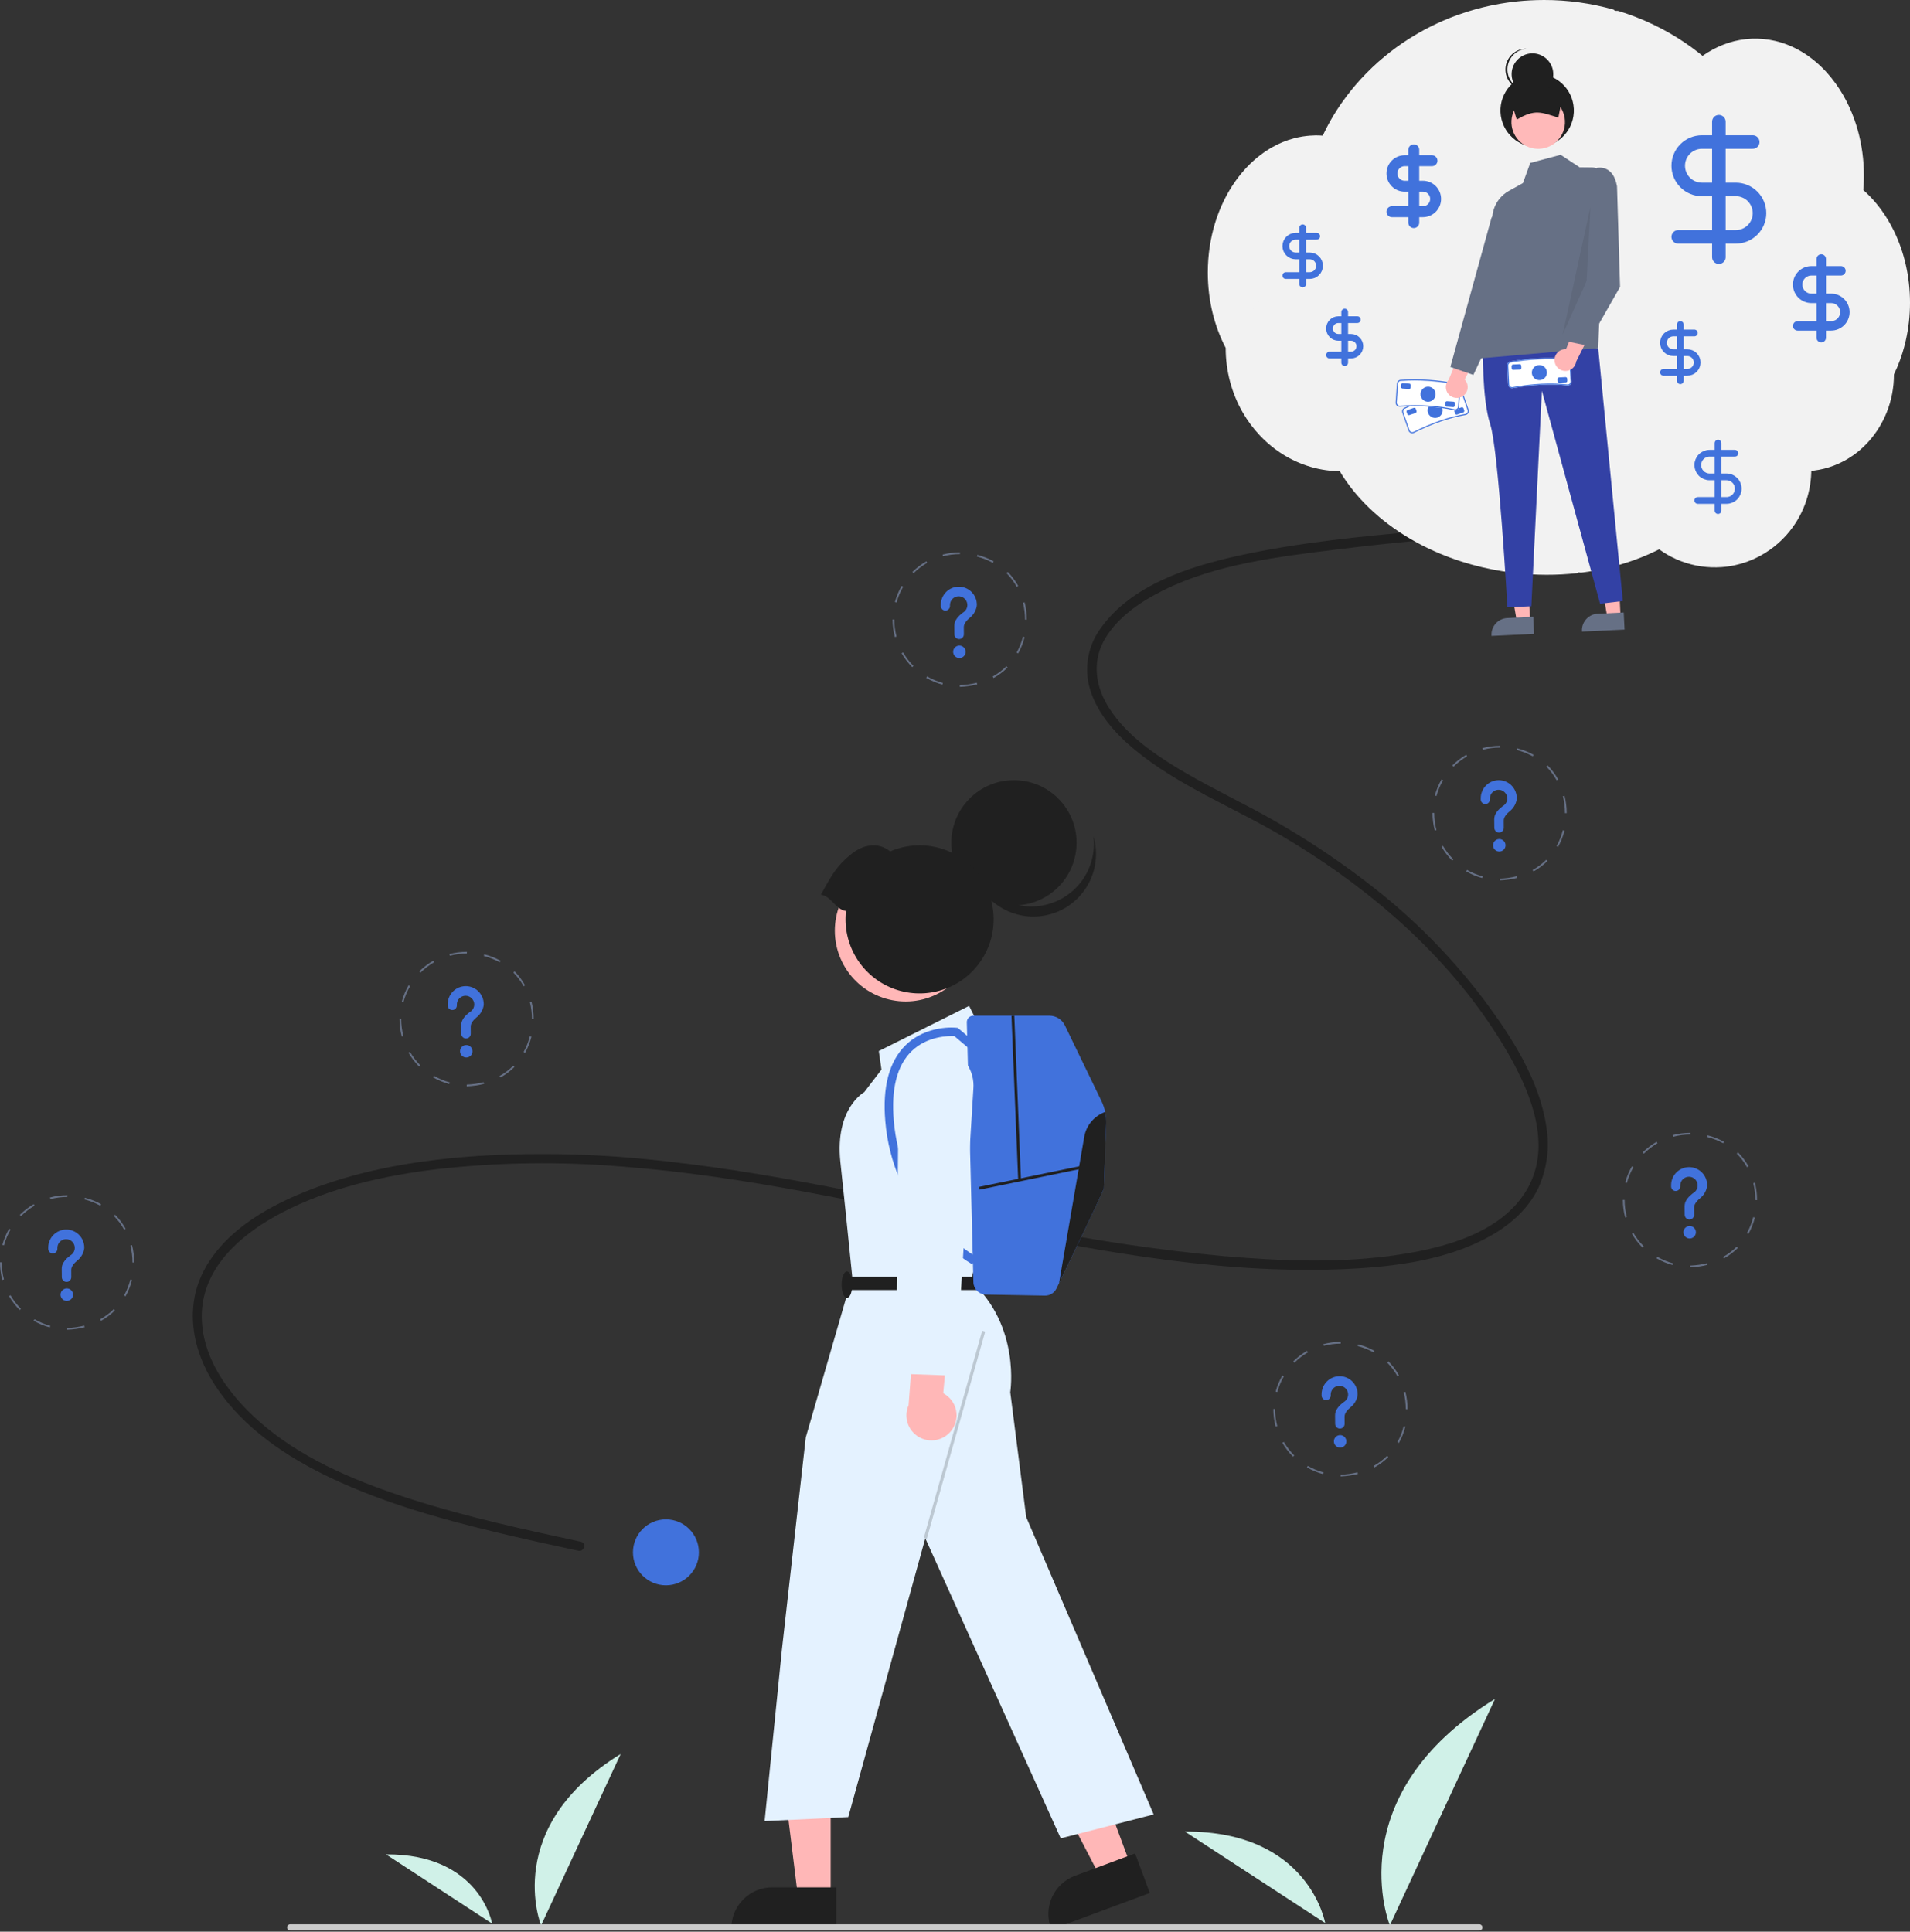 <svg width="612" height="619" viewBox="0 0 612 619" fill="none" xmlns="http://www.w3.org/2000/svg">
<rect x="0" y="0" width="612" height="619" fill="#333333" stroke="none"/>
<g clip-path="url(#clip0_947_1892)">
<path d="M173.376 616.988C173.376 616.988 160.623 585.597 198.881 562.054L173.376 616.988Z" fill="#D0F1E8"/>
<path d="M157.693 616.417C157.693 616.417 153.803 594.043 123.693 594.235L157.693 616.417Z" fill="#D0F1E8"/>
<path d="M445.332 616.988C445.332 616.988 428.483 575.516 479.027 544.413L445.332 616.988Z" fill="#D0F1E8"/>
<path d="M424.611 616.233C424.611 616.233 419.472 586.674 379.692 586.928L424.611 616.233Z" fill="#D0F1E8"/>
<path d="M568 166.991C526.76 164.553 496.951 166.414 455.805 170.118C435.973 171.911 415.826 173.847 396.361 178.173C380.683 181.658 362.486 187.547 352.717 201.263C350.671 204.027 349.292 207.227 348.688 210.612C348.085 213.997 348.272 217.476 349.237 220.777C351.566 228.596 357.36 235.105 363.531 240.203C377.734 251.936 395.356 258.764 411.096 268.086C439.836 285.105 466.14 308.045 483.022 337.187C490.452 350.01 497.518 367.061 489.246 381.19C481.142 395.033 463.05 399.802 448.296 402.051C429.804 404.87 410.755 404.105 392.186 402.527C371.827 400.628 351.582 397.663 331.535 393.644C292.26 386.102 253.342 376.509 213.522 372.147C193.555 369.798 173.421 369.216 153.352 370.407C135.228 371.629 116.948 374.496 99.922 381.031C86.801 386.067 72.816 393.687 65.729 406.393C58.897 418.642 61.562 432.767 69 444.068C77.951 457.666 91.908 466.984 106.418 473.794C122.94 481.548 140.611 486.574 158.305 490.849C167.279 493.017 176.302 494.977 185.325 496.927C187.207 497.333 188.012 494.442 186.122 494.034C167.926 490.102 149.677 486.157 131.933 480.465C115.513 475.198 98.709 468.451 85.262 457.391C74.383 448.443 64.04 435.374 64.682 420.515C65.329 405.536 77.897 395.077 90.216 388.639C105.61 380.594 123.101 376.675 140.239 374.627C159.863 372.44 179.654 372.171 199.33 373.823C239.056 376.846 277.895 385.895 316.846 393.789C354.686 401.457 393.707 408.558 432.485 406.591C447.855 405.811 464.324 403.609 477.895 395.851C484.109 392.299 489.712 387.289 492.87 380.77C495.715 374.568 496.615 367.649 495.45 360.925C493.25 346.155 484.477 332.46 475.724 320.695C466.129 307.935 454.998 296.406 442.584 286.367C428.96 275.402 414.27 265.833 398.735 257.802C390.497 253.464 382.141 249.294 374.29 244.27C366.763 239.453 359.337 233.657 354.74 225.837C350.764 219.074 350.035 211.355 354.176 204.496C358.365 197.558 365.581 192.719 372.698 189.183C389.844 180.664 409.778 178.383 428.537 176.047C468.816 171.047 509.41 169.023 549.987 169.991C559.85 170.223 558.15 169.407 568 169.991C569.929 170.105 569.922 167.105 568 166.991Z" fill="#202020"/>
<path d="M213.376 508C219.21 508 223.939 503.271 223.939 497.437C223.939 491.603 219.21 486.874 213.376 486.874C207.543 486.874 202.813 491.603 202.813 497.437C202.813 503.271 207.543 508 213.376 508Z" fill="#4172DC"/>
<path d="M362.398 598.05L352.619 601.683L333.951 565.693L348.384 560.331L362.398 598.05Z" fill="#FFB7B7"/>
<path d="M368.414 606.602L336.883 618.317L336.735 617.918C335.525 614.663 335.659 611.061 337.105 607.904C338.551 604.748 341.192 602.295 344.447 601.085L363.706 593.93L368.414 606.602Z" fill="#202020"/>
<path d="M266.162 608.205L255.73 608.204L250.767 567.966L266.164 567.967L266.162 608.205Z" fill="#FFB7B7"/>
<path d="M267.972 618.317L234.334 618.316V617.89C234.334 614.418 235.714 611.088 238.169 608.633C240.624 606.177 243.954 604.798 247.427 604.798L267.972 604.799L267.972 618.317Z" fill="#202020"/>
<path d="M313.923 329.135L310.519 322.328L281.588 336.794L282.439 342.75L276.908 349.983C276.908 349.983 267.547 355.089 269.249 372.107L270.951 388.275L273.078 409.122L258.187 460.603L250.529 528.677L244.998 583.561L271.802 582.285L296.479 492.938L339.876 589.092L369.658 581.434L328.814 486.131L323.708 446.137C323.708 446.137 327.112 424.864 310.945 410.398L313.497 402.74V393.303L322.006 348.281L313.923 329.135Z" fill="#E4F2FF"/>
<path opacity="0.2" d="M314.718 426.43L295.998 492.802L296.96 493.073L315.681 426.702L314.718 426.43Z" fill="#202020"/>
<path d="M313.072 409.122H271.377V413.377H313.072V409.122Z" fill="#202020"/>
<path d="M271.377 415.93C272.317 415.93 273.078 414.025 273.078 411.675C273.078 409.325 272.317 407.42 271.377 407.42C270.437 407.42 269.675 409.325 269.675 411.675C269.675 414.025 270.437 415.93 271.377 415.93Z" fill="#202020"/>
<path d="M301.06 318.13C312.051 312.122 316.091 298.34 310.082 287.349C304.074 276.357 290.292 272.318 279.301 278.326C268.309 284.335 264.269 298.116 270.278 309.108C276.286 320.099 290.068 324.139 301.06 318.13Z" fill="#FFB7B7"/>
<path d="M324.888 290.132C335.97 290.132 344.954 281.148 344.954 270.066C344.954 258.984 335.97 250 324.888 250C313.806 250 304.822 258.984 304.822 270.066C304.822 281.148 313.806 290.132 324.888 290.132Z" fill="#202020"/>
<path d="M350.352 267.916C351.143 270.575 351.375 273.369 351.032 276.121C350.689 278.874 349.78 281.526 348.36 283.909C346.941 286.292 345.043 288.355 342.786 289.968C340.529 291.581 337.962 292.708 335.247 293.279C332.533 293.85 329.729 293.851 327.014 293.284C324.299 292.716 321.731 291.592 319.472 289.982C317.213 288.372 315.312 286.311 313.89 283.929C312.468 281.548 311.555 278.897 311.209 276.145C312.647 280.972 315.847 285.082 320.175 287.659C324.502 290.236 329.641 291.091 334.57 290.055C339.499 289.019 343.858 286.167 346.781 282.066C349.705 277.964 350.98 272.913 350.352 267.916Z" fill="#202020"/>
<path d="M271.08 291.931C270.492 297.118 271.63 302.354 274.319 306.829C277.008 311.303 281.097 314.765 285.954 316.679C290.81 318.593 296.162 318.852 301.181 317.416C306.199 315.98 310.604 312.928 313.713 308.735C316.821 304.541 318.46 299.439 318.374 294.22C318.289 289.001 316.485 283.955 313.241 279.865C309.997 275.775 305.495 272.87 300.432 271.598C295.37 270.326 290.029 270.76 285.237 272.832C281.275 269.636 276.362 270.627 272.368 273.999C267.851 277.813 266.511 280.432 263.008 286.704C266.452 287.188 267.636 291.448 271.08 291.931Z" fill="#202020"/>
<path d="M354.454 360.142C354.2 366.864 353.697 380.095 353.697 380.77C353.697 381.482 343.666 402.25 339.333 411.189V411.193C339.025 411.823 338.748 412.395 338.504 412.898C338.169 413.591 337.642 414.174 336.985 414.578C336.329 414.981 335.571 415.187 334.801 415.173L315.863 414.833C314.822 414.815 313.829 414.396 313.089 413.663C312.35 412.93 311.923 411.939 311.897 410.899L309.785 327.584C309.778 327.309 309.826 327.036 309.926 326.78C310.026 326.524 310.177 326.291 310.369 326.094C310.56 325.897 310.79 325.741 311.043 325.634C311.296 325.527 311.568 325.472 311.843 325.472H336.265C337.296 325.472 338.307 325.763 339.181 326.312C340.054 326.86 340.756 327.643 341.205 328.572L352.927 352.822C354.026 355.101 354.55 357.614 354.454 360.142Z" fill="#4172DC"/>
<path d="M311.568 405.181C306.709 402.237 302.342 398.546 298.629 394.246C290 384.541 284.752 372.299 283.673 359.358C282.711 348.285 284.908 340.055 290.203 334.895C296.935 328.336 306.098 329.289 306.485 329.333L306.895 329.38L313.102 334.632L311.346 336.708L305.791 332.008C304.091 331.923 297.15 331.905 292.079 336.864C287.412 341.43 285.496 348.918 286.383 359.122C287.409 371.444 292.393 383.103 300.591 392.359C304.127 396.45 308.272 399.971 312.881 402.8L311.568 405.181Z" fill="#4172DC"/>
<path d="M346.808 373.529L313.719 380.325L313.901 381.213L346.99 374.417L346.808 373.529Z" fill="#202020"/>
<path d="M324.999 325.453L324.093 325.49L326.242 378.141L327.148 378.104L324.999 325.453Z" fill="#202020"/>
<path d="M354.455 360.142C354.201 366.864 353.698 380.095 353.698 380.77C353.698 381.482 343.667 402.25 339.334 411.189L347.411 364.289C347.724 362.485 348.51 360.796 349.689 359.395C350.869 357.994 352.399 356.932 354.124 356.316C354.395 357.573 354.507 358.858 354.455 360.142Z" fill="#202020"/>
<path d="M304.828 458.431C305.544 457.509 306.048 456.442 306.306 455.304C306.564 454.167 306.57 452.986 306.322 451.846C306.075 450.707 305.58 449.635 304.874 448.706C304.168 447.778 303.266 447.016 302.233 446.474L303.875 428.315L293.083 424.625L291.125 450.303C290.329 452.098 290.219 454.123 290.817 455.994C291.414 457.865 292.677 459.452 294.366 460.453C296.056 461.455 298.054 461.803 299.982 461.43C301.91 461.057 303.634 459.99 304.828 458.431Z" fill="#FFB7B7"/>
<path d="M306.238 440.859L287.115 440.165L287.924 347.943C287.911 345.333 288.717 342.785 290.231 340.659C291.744 338.533 293.887 336.936 296.358 336.094C298.666 335.327 301.16 335.325 303.47 336.088C306.09 336.975 308.34 338.709 309.865 341.016C311.389 343.323 312.103 346.073 311.892 348.83L306.238 440.859Z" fill="#E4F2FF"/>
<path d="M474 618.631H93C92.735 618.631 92.48 618.525 92.293 618.338C92.105 618.15 92 617.896 92 617.631C92 617.366 92.105 617.111 92.293 616.924C92.48 616.736 92.735 616.631 93 616.631H474C474.265 616.631 474.52 616.736 474.707 616.924C474.895 617.111 475 617.366 475 617.631C475 617.896 474.895 618.15 474.707 618.338C474.52 618.525 474.265 618.631 474 618.631Z" fill="#CBCBCB"/>
<path d="M307.545 220.112H307.556C309.504 220.035 311.37 219.77 313.115 219.324L312.977 218.781C311.27 219.217 309.442 219.476 307.545 219.551L307.545 220.112ZM301.966 219.38L302.112 218.838C300.343 218.365 298.64 217.658 297.051 216.738L296.77 217.223C298.401 218.168 300.15 218.894 301.966 219.38ZM318.349 217.269C320.009 216.351 321.524 215.215 322.849 213.891L322.453 213.494C321.164 214.781 319.692 215.886 318.078 216.778L318.349 217.269ZM292.31 213.795L292.707 213.398C291.409 212.1 290.286 210.637 289.369 209.052L288.883 209.332C289.825 210.96 290.978 212.462 292.31 213.795ZM326.237 209.396C327.143 207.77 327.839 206.01 328.306 204.163L327.762 204.026C327.307 205.825 326.629 207.54 325.748 209.123L326.237 209.396ZM286.729 204.134L287.271 203.989C286.8 202.226 286.561 200.398 286.561 198.556L286.561 198.506H286L286 198.553C286 200.447 286.245 202.324 286.729 204.134ZM328.837 198.575L329 198.568C329 196.678 328.77 194.806 328.317 192.998L327.773 193.134C328.215 194.898 328.439 196.724 328.439 198.562L328.837 198.575ZM287.283 193.075C287.76 191.307 288.47 189.606 289.393 188.018L288.908 187.736C287.96 189.366 287.231 191.113 286.742 192.929L287.283 193.075ZM325.77 188.033L326.26 187.761C325.339 186.098 324.204 184.583 322.884 183.258L322.487 183.654C323.77 184.942 324.874 186.415 325.77 188.033ZM292.74 183.68C294.041 182.384 295.506 181.264 297.093 180.35L296.813 179.863C295.184 180.802 293.68 181.952 292.344 183.283L292.74 183.68ZM318.121 180.358L318.393 179.868C316.789 178.976 315.03 178.28 313.165 177.8L313.025 178.343C314.844 178.812 316.558 179.49 318.121 180.358ZM302.16 178.261C303.911 177.796 305.727 177.561 307.556 177.561L307.583 177.562L307.606 177.002L307.568 177H307.565C305.676 177 303.813 177.242 302.016 177.718L302.16 178.261Z" fill="#667085"/>
<path d="M541.545 406.112H541.556C543.504 406.035 545.37 405.77 547.115 405.324L546.977 404.781C545.27 405.217 543.442 405.476 541.545 405.551L541.545 406.112ZM535.966 405.38L536.112 404.838C534.343 404.365 532.64 403.658 531.051 402.738L530.77 403.223C532.401 404.168 534.15 404.894 535.966 405.38ZM552.349 403.269C554.009 402.351 555.524 401.215 556.849 399.891L556.453 399.494C555.164 400.781 553.692 401.886 552.078 402.778L552.349 403.269ZM526.31 399.795L526.707 399.398C525.409 398.1 524.286 396.637 523.369 395.052L522.883 395.332C523.825 396.96 524.978 398.462 526.31 399.795ZM560.237 395.396C561.143 393.77 561.839 392.01 562.306 390.163L561.762 390.026C561.307 391.825 560.629 393.54 559.748 395.123L560.237 395.396ZM520.729 390.134L521.271 389.989C520.8 388.226 520.561 386.398 520.561 384.556L520.561 384.506H520L520 384.553C520 386.447 520.245 388.324 520.729 390.134ZM562.837 384.575L563 384.568C563 382.678 562.77 380.806 562.317 378.998L561.773 379.134C562.215 380.898 562.439 382.724 562.439 384.562L562.837 384.575ZM521.283 379.075C521.76 377.307 522.47 375.606 523.393 374.018L522.908 373.736C521.96 375.366 521.231 377.113 520.742 378.929L521.283 379.075ZM559.77 374.033L560.26 373.761C559.339 372.098 558.204 370.583 556.884 369.258L556.487 369.654C557.77 370.942 558.874 372.415 559.77 374.033ZM526.74 369.68C528.041 368.384 529.506 367.264 531.093 366.35L530.813 365.863C529.184 366.802 527.68 367.952 526.344 369.283L526.74 369.68ZM552.121 366.358L552.393 365.868C550.789 364.976 549.03 364.28 547.165 363.8L547.025 364.343C548.844 364.812 550.558 365.49 552.121 366.358ZM536.16 364.261C537.911 363.796 539.727 363.561 541.556 363.561L541.583 363.562L541.606 363.002L541.568 363H541.565C539.676 363 537.813 363.242 536.016 363.718L536.16 364.261Z" fill="#667085"/>
<path d="M149.545 348.112H149.556C151.504 348.035 153.37 347.77 155.115 347.324L154.977 346.781C153.27 347.217 151.442 347.476 149.545 347.551L149.545 348.112ZM143.966 347.38L144.112 346.838C142.343 346.365 140.64 345.658 139.051 344.738L138.77 345.223C140.401 346.168 142.15 346.894 143.966 347.38ZM160.349 345.269C162.009 344.351 163.524 343.215 164.849 341.891L164.453 341.494C163.164 342.781 161.692 343.886 160.078 344.778L160.349 345.269ZM134.31 341.795L134.707 341.398C133.409 340.1 132.286 338.637 131.369 337.052L130.883 337.332C131.825 338.96 132.978 340.462 134.31 341.795ZM168.237 337.396C169.143 335.77 169.839 334.01 170.306 332.163L169.762 332.026C169.307 333.825 168.629 335.54 167.748 337.123L168.237 337.396ZM128.729 332.134L129.271 331.989C128.8 330.226 128.561 328.398 128.561 326.556L128.561 326.506H128L128 326.553C128 328.447 128.245 330.324 128.729 332.134ZM170.837 326.575L171 326.568C171 324.678 170.77 322.806 170.317 320.998L169.773 321.134C170.215 322.898 170.439 324.724 170.439 326.562L170.837 326.575ZM129.283 321.075C129.76 319.307 130.47 317.606 131.393 316.018L130.908 315.736C129.96 317.366 129.231 319.113 128.742 320.929L129.283 321.075ZM167.77 316.033L168.26 315.761C167.339 314.098 166.204 312.583 164.884 311.258L164.487 311.654C165.77 312.942 166.874 314.415 167.77 316.033ZM134.74 311.68C136.041 310.384 137.506 309.264 139.093 308.35L138.813 307.863C137.184 308.802 135.68 309.952 134.344 311.283L134.74 311.68ZM160.121 308.358L160.393 307.868C158.789 306.976 157.03 306.28 155.165 305.8L155.025 306.343C156.844 306.812 158.558 307.49 160.121 308.358ZM144.16 306.261C145.911 305.796 147.727 305.561 149.556 305.561L149.583 305.562L149.606 305.002L149.568 305H149.565C147.676 305 145.813 305.242 144.016 305.718L144.16 306.261Z" fill="#667085"/>
<path d="M480.545 282.112H480.556C482.504 282.035 484.37 281.77 486.115 281.324L485.977 280.781C484.27 281.217 482.442 281.476 480.545 281.551L480.545 282.112ZM474.966 281.38L475.112 280.838C473.343 280.365 471.64 279.658 470.051 278.738L469.77 279.223C471.401 280.168 473.15 280.894 474.966 281.38ZM491.349 279.269C493.009 278.351 494.524 277.215 495.849 275.891L495.453 275.494C494.164 276.781 492.692 277.886 491.078 278.778L491.349 279.269ZM465.31 275.795L465.707 275.398C464.409 274.1 463.286 272.637 462.369 271.052L461.883 271.332C462.825 272.96 463.978 274.462 465.31 275.795ZM499.237 271.396C500.143 269.77 500.839 268.01 501.306 266.163L500.762 266.026C500.307 267.825 499.629 269.54 498.748 271.123L499.237 271.396ZM459.729 266.134L460.271 265.989C459.8 264.226 459.561 262.398 459.561 260.556L459.561 260.506H459L459 260.553C459 262.447 459.245 264.324 459.729 266.134ZM501.837 260.575L502 260.568C502 258.678 501.77 256.806 501.317 254.998L500.773 255.134C501.215 256.898 501.439 258.724 501.439 260.562L501.837 260.575ZM460.283 255.075C460.76 253.307 461.47 251.606 462.393 250.018L461.908 249.736C460.96 251.366 460.231 253.113 459.742 254.929L460.283 255.075ZM498.77 250.033L499.26 249.761C498.339 248.098 497.204 246.583 495.884 245.258L495.487 245.654C496.77 246.942 497.874 248.415 498.77 250.033ZM465.74 245.68C467.041 244.384 468.506 243.264 470.093 242.35L469.813 241.863C468.184 242.802 466.68 243.952 465.344 245.283L465.74 245.68ZM491.121 242.358L491.393 241.868C489.789 240.976 488.03 240.28 486.165 239.8L486.025 240.343C487.844 240.812 489.558 241.49 491.121 242.358ZM475.16 240.261C476.911 239.796 478.727 239.561 480.556 239.561L480.583 239.562L480.606 239.002L480.568 239H480.565C478.676 239 476.813 239.242 475.016 239.718L475.16 240.261Z" fill="#667085"/>
<path d="M429.545 473.112H429.556C431.504 473.035 433.37 472.77 435.115 472.324L434.977 471.781C433.27 472.217 431.442 472.476 429.545 472.551L429.545 473.112ZM423.966 472.38L424.112 471.838C422.343 471.365 420.64 470.658 419.051 469.738L418.77 470.223C420.401 471.168 422.15 471.894 423.966 472.38ZM440.349 470.269C442.009 469.351 443.524 468.215 444.849 466.891L444.453 466.494C443.164 467.781 441.692 468.886 440.078 469.778L440.349 470.269ZM414.31 466.795L414.707 466.398C413.409 465.1 412.286 463.637 411.369 462.052L410.883 462.332C411.825 463.96 412.978 465.462 414.31 466.795ZM448.237 462.396C449.143 460.77 449.839 459.01 450.306 457.163L449.762 457.026C449.307 458.825 448.629 460.54 447.748 462.123L448.237 462.396ZM408.729 457.134L409.271 456.989C408.8 455.226 408.561 453.398 408.561 451.556L408.561 451.506H408L408 451.553C408 453.447 408.245 455.324 408.729 457.134ZM450.837 451.575L451 451.568C451 449.678 450.77 447.806 450.317 445.998L449.773 446.134C450.215 447.898 450.439 449.724 450.439 451.562L450.837 451.575ZM409.283 446.075C409.76 444.307 410.47 442.606 411.393 441.018L410.908 440.736C409.96 442.366 409.231 444.113 408.742 445.929L409.283 446.075ZM447.77 441.033L448.26 440.761C447.339 439.098 446.204 437.583 444.884 436.258L444.487 436.654C445.77 437.942 446.874 439.415 447.77 441.033ZM414.74 436.68C416.041 435.384 417.506 434.264 419.093 433.35L418.813 432.863C417.184 433.802 415.68 434.952 414.344 436.283L414.74 436.68ZM440.121 433.358L440.393 432.868C438.789 431.976 437.03 431.28 435.165 430.8L435.025 431.343C436.844 431.812 438.558 432.49 440.121 433.358ZM424.16 431.261C425.911 430.796 427.727 430.561 429.556 430.561L429.583 430.562L429.606 430.002L429.568 430H429.565C427.676 430 425.813 430.242 424.016 430.718L424.16 431.261Z" fill="#667085"/>
<path d="M21.545 426.112H21.556C23.504 426.035 25.37 425.77 27.115 425.324L26.977 424.781C25.27 425.217 23.442 425.476 21.545 425.551L21.545 426.112ZM15.966 425.38L16.112 424.838C14.342 424.365 12.64 423.658 11.051 422.738L10.77 423.223C12.401 424.168 14.15 424.894 15.966 425.38ZM32.349 423.269C34.009 422.351 35.523 421.215 36.849 419.891L36.453 419.494C35.164 420.781 33.692 421.886 32.078 422.778L32.349 423.269ZM6.31 419.795L6.707 419.398C5.409 418.1 4.286 416.637 3.369 415.052L2.883 415.332C3.825 416.96 4.978 418.462 6.31 419.795ZM40.237 415.396C41.143 413.77 41.839 412.01 42.306 410.163L41.762 410.026C41.307 411.825 40.629 413.54 39.748 415.123L40.237 415.396ZM0.729 410.134L1.271 409.989C0.8 408.226 0.561 406.398 0.561 404.556L0.561 404.506H0L0 404.553C0 406.447 0.245 408.324 0.729 410.134ZM42.837 404.575L43 404.568C43 402.678 42.77 400.806 42.317 398.998L41.773 399.134C42.215 400.898 42.439 402.724 42.439 404.562L42.837 404.575ZM1.283 399.075C1.76 397.307 2.47 395.606 3.393 394.018L2.908 393.736C1.96 395.366 1.231 397.113 0.742 398.929L1.283 399.075ZM39.77 394.033L40.26 393.761C39.34 392.098 38.204 390.583 36.884 389.258L36.487 389.654C37.77 390.942 38.874 392.415 39.77 394.033ZM6.74 389.68C8.041 388.384 9.506 387.264 11.093 386.35L10.813 385.863C9.184 386.802 7.68 387.952 6.344 389.283L6.74 389.68ZM32.121 386.358L32.393 385.868C30.789 384.976 29.03 384.28 27.165 383.8L27.025 384.343C28.844 384.812 30.558 385.49 32.121 386.358ZM16.16 384.261C17.911 383.796 19.727 383.561 21.556 383.561L21.582 383.562L21.606 383.002L21.568 383H21.565C19.676 383 17.813 383.242 16.016 383.718L16.16 384.261Z" fill="#667085"/>
<path d="M307.4 210.87C308.505 210.87 309.401 209.975 309.401 208.87C309.401 207.766 308.505 206.87 307.4 206.87C306.296 206.87 305.4 207.766 305.4 208.87C305.4 209.975 306.296 210.87 307.4 210.87Z" fill="#4172DC"/>
<path d="M307.186 188C305.679 188.015 304.236 188.618 303.166 189.68C302.096 190.742 301.483 192.18 301.457 193.688C301.456 193.717 301.456 193.92 301.456 194.185C301.456 194.574 301.611 194.947 301.886 195.223C302.161 195.498 302.534 195.652 302.923 195.652C303.313 195.652 303.686 195.498 303.961 195.222C304.237 194.947 304.391 194.573 304.391 194.184V194.183C304.391 194.002 304.391 193.877 304.391 193.87C304.391 193.387 304.516 192.912 304.755 192.492C304.995 192.072 305.339 191.722 305.754 191.476C306.17 191.229 306.642 191.095 307.125 191.087C307.608 191.078 308.085 191.196 308.509 191.428C308.933 191.659 309.289 191.998 309.542 192.409C309.796 192.82 309.938 193.29 309.955 193.773C309.971 194.256 309.862 194.734 309.638 195.162C309.413 195.59 309.081 195.952 308.675 196.212L308.675 196.213C308.675 196.213 306.587 197.557 305.95 199.402L305.951 199.402C305.839 199.78 305.782 200.172 305.782 200.566C305.782 200.728 305.792 202.145 305.81 203.295C305.817 203.692 305.979 204.071 306.262 204.349C306.545 204.627 306.926 204.783 307.323 204.783C307.522 204.783 307.718 204.744 307.902 204.668C308.085 204.592 308.252 204.481 308.393 204.34C308.533 204.2 308.645 204.033 308.721 203.849C308.797 203.666 308.836 203.469 308.836 203.27L308.836 203.261C308.829 202.207 308.826 200.981 308.826 200.892C308.826 199.759 309.918 198.631 310.816 197.895C311.854 197.054 312.584 195.892 312.891 194.591C312.957 194.323 312.994 194.048 313 193.772C313 193.014 312.851 192.263 312.561 191.563C312.27 190.863 311.845 190.227 311.309 189.691C310.773 189.155 310.137 188.729 309.437 188.439C308.737 188.149 307.986 188 307.228 188C307.214 188 307.2 188 307.186 188Z" fill="#4172DC"/>
<path d="M149.4 338.87C150.505 338.87 151.401 337.975 151.401 336.87C151.401 335.766 150.505 334.87 149.4 334.87C148.296 334.87 147.4 335.766 147.4 336.87C147.4 337.975 148.296 338.87 149.4 338.87Z" fill="#4172DC"/>
<path d="M149.186 316C147.679 316.015 146.236 316.618 145.166 317.68C144.096 318.742 143.483 320.18 143.457 321.688C143.456 321.717 143.456 321.92 143.456 322.185C143.456 322.574 143.611 322.947 143.886 323.223C144.161 323.498 144.534 323.652 144.923 323.652C145.313 323.652 145.686 323.498 145.961 323.222C146.237 322.947 146.391 322.573 146.391 322.184V322.183C146.391 322.002 146.391 321.877 146.391 321.87C146.391 321.387 146.516 320.912 146.755 320.492C146.995 320.072 147.339 319.722 147.754 319.476C148.17 319.229 148.642 319.095 149.125 319.087C149.608 319.078 150.085 319.196 150.509 319.428C150.933 319.659 151.289 319.998 151.542 320.409C151.796 320.82 151.938 321.29 151.955 321.773C151.971 322.256 151.862 322.734 151.638 323.162C151.413 323.59 151.081 323.952 150.675 324.212L150.675 324.213C150.675 324.213 148.587 325.557 147.95 327.402L147.951 327.402C147.839 327.78 147.782 328.172 147.782 328.566C147.782 328.728 147.792 330.145 147.81 331.295C147.817 331.692 147.979 332.071 148.262 332.349C148.545 332.627 148.926 332.783 149.323 332.783C149.522 332.783 149.718 332.744 149.902 332.668C150.085 332.592 150.252 332.481 150.393 332.34C150.533 332.2 150.645 332.033 150.721 331.849C150.797 331.666 150.836 331.469 150.836 331.27L150.836 331.261C150.829 330.207 150.826 328.981 150.826 328.892C150.826 327.759 151.918 326.631 152.816 325.895C153.854 325.054 154.584 323.892 154.891 322.591C154.957 322.323 154.994 322.048 155 321.772C155 321.014 154.851 320.263 154.561 319.563C154.27 318.863 153.845 318.227 153.309 317.691C152.773 317.155 152.137 316.729 151.437 316.439C150.737 316.149 149.986 316 149.228 316C149.214 316 149.2 316 149.186 316Z" fill="#4172DC"/>
<path d="M429.4 463.87C430.505 463.87 431.401 462.975 431.401 461.87C431.401 460.766 430.505 459.87 429.4 459.87C428.296 459.87 427.4 460.766 427.4 461.87C427.4 462.975 428.296 463.87 429.4 463.87Z" fill="#4172DC"/>
<path d="M429.186 441C427.679 441.015 426.236 441.618 425.166 442.68C424.096 443.742 423.483 445.18 423.457 446.688C423.456 446.717 423.456 446.92 423.456 447.185C423.456 447.574 423.611 447.947 423.886 448.223C424.161 448.498 424.534 448.652 424.923 448.652C425.313 448.652 425.686 448.498 425.961 448.222C426.237 447.947 426.391 447.573 426.391 447.184V447.183C426.391 447.002 426.391 446.877 426.391 446.87C426.391 446.387 426.516 445.912 426.755 445.492C426.995 445.072 427.339 444.722 427.754 444.476C428.17 444.229 428.642 444.095 429.125 444.087C429.608 444.078 430.085 444.196 430.509 444.428C430.933 444.659 431.289 444.998 431.542 445.409C431.796 445.82 431.938 446.29 431.955 446.773C431.971 447.256 431.862 447.734 431.638 448.162C431.413 448.59 431.081 448.952 430.675 449.212L430.675 449.213C430.675 449.213 428.587 450.557 427.95 452.402L427.951 452.402C427.839 452.78 427.782 453.172 427.782 453.566C427.782 453.728 427.792 455.145 427.81 456.295C427.817 456.692 427.979 457.071 428.262 457.349C428.545 457.627 428.926 457.783 429.323 457.783C429.522 457.783 429.718 457.744 429.902 457.668C430.085 457.592 430.252 457.481 430.393 457.34C430.533 457.2 430.645 457.033 430.721 456.849C430.797 456.666 430.836 456.469 430.836 456.27L430.836 456.261C430.829 455.207 430.826 453.981 430.826 453.892C430.826 452.759 431.918 451.631 432.816 450.895C433.854 450.054 434.584 448.892 434.891 447.591C434.957 447.323 434.994 447.048 435 446.772C435 446.014 434.851 445.263 434.561 444.563C434.27 443.863 433.845 443.227 433.309 442.691C432.773 442.155 432.137 441.729 431.437 441.439C430.737 441.149 429.986 441 429.228 441C429.214 441 429.2 441 429.186 441Z" fill="#4172DC"/>
<path d="M541.4 396.87C542.505 396.87 543.401 395.975 543.401 394.87C543.401 393.766 542.505 392.87 541.4 392.87C540.296 392.87 539.4 393.766 539.4 394.87C539.4 395.975 540.296 396.87 541.4 396.87Z" fill="#4172DC"/>
<path d="M541.186 374C539.679 374.015 538.236 374.618 537.166 375.68C536.096 376.742 535.483 378.18 535.457 379.688C535.456 379.717 535.456 379.92 535.456 380.185C535.456 380.574 535.611 380.947 535.886 381.223C536.161 381.498 536.534 381.652 536.923 381.652C537.313 381.652 537.686 381.498 537.961 381.222C538.237 380.947 538.391 380.573 538.391 380.184V380.183C538.391 380.002 538.391 379.877 538.391 379.87C538.391 379.387 538.516 378.912 538.755 378.492C538.995 378.072 539.339 377.722 539.754 377.476C540.17 377.229 540.642 377.095 541.125 377.087C541.608 377.078 542.085 377.196 542.509 377.428C542.933 377.659 543.289 377.998 543.542 378.409C543.796 378.82 543.938 379.29 543.955 379.773C543.971 380.256 543.862 380.734 543.638 381.162C543.413 381.59 543.081 381.952 542.675 382.212L542.675 382.213C542.675 382.213 540.587 383.557 539.95 385.402L539.951 385.402C539.839 385.78 539.782 386.172 539.782 386.566C539.782 386.728 539.792 388.145 539.81 389.295C539.817 389.692 539.979 390.071 540.262 390.349C540.545 390.627 540.926 390.783 541.323 390.783C541.522 390.783 541.718 390.744 541.902 390.668C542.085 390.592 542.252 390.481 542.393 390.34C542.533 390.2 542.645 390.033 542.721 389.849C542.797 389.666 542.836 389.469 542.836 389.27L542.836 389.261C542.829 388.207 542.826 386.981 542.826 386.892C542.826 385.759 543.918 384.631 544.816 383.895C545.854 383.054 546.584 381.892 546.891 380.591C546.957 380.323 546.994 380.048 547 379.772C547 379.014 546.851 378.263 546.561 377.563C546.27 376.863 545.845 376.227 545.309 375.691C544.773 375.155 544.137 374.729 543.437 374.439C542.737 374.149 541.986 374 541.228 374C541.214 374 541.2 374 541.186 374Z" fill="#4172DC"/>
<path d="M480.4 272.87C481.505 272.87 482.401 271.975 482.401 270.87C482.401 269.766 481.505 268.87 480.4 268.87C479.296 268.87 478.4 269.766 478.4 270.87C478.4 271.975 479.296 272.87 480.4 272.87Z" fill="#4172DC"/>
<path d="M480.186 250C478.679 250.015 477.236 250.618 476.166 251.68C475.096 252.742 474.483 254.18 474.457 255.688C474.456 255.717 474.456 255.92 474.456 256.185C474.456 256.574 474.611 256.947 474.886 257.223C475.161 257.498 475.534 257.652 475.923 257.652C476.313 257.652 476.686 257.498 476.961 257.222C477.237 256.947 477.391 256.573 477.391 256.184V256.183C477.391 256.002 477.391 255.877 477.391 255.87C477.391 255.387 477.516 254.912 477.755 254.492C477.995 254.072 478.339 253.722 478.754 253.476C479.17 253.229 479.642 253.095 480.125 253.087C480.608 253.078 481.085 253.196 481.509 253.428C481.933 253.659 482.289 253.998 482.542 254.409C482.796 254.82 482.938 255.29 482.955 255.773C482.971 256.256 482.862 256.734 482.638 257.162C482.413 257.59 482.081 257.952 481.675 258.212L481.675 258.213C481.675 258.213 479.587 259.557 478.95 261.402L478.951 261.402C478.839 261.78 478.782 262.172 478.782 262.566C478.782 262.728 478.792 264.145 478.81 265.295C478.817 265.692 478.979 266.071 479.262 266.349C479.545 266.627 479.926 266.783 480.323 266.783C480.522 266.783 480.718 266.744 480.902 266.668C481.085 266.592 481.252 266.481 481.393 266.34C481.533 266.2 481.645 266.033 481.721 265.849C481.797 265.666 481.836 265.469 481.836 265.27L481.836 265.261C481.829 264.207 481.826 262.981 481.826 262.892C481.826 261.759 482.918 260.631 483.816 259.895C484.854 259.054 485.584 257.892 485.891 256.591C485.957 256.323 485.994 256.048 486 255.772C486 255.014 485.851 254.263 485.561 253.563C485.27 252.863 484.845 252.227 484.309 251.691C483.773 251.155 483.137 250.729 482.437 250.439C481.737 250.149 480.986 250 480.228 250C480.214 250 480.2 250 480.186 250Z" fill="#4172DC"/>
<path d="M21.401 416.87C22.505 416.87 23.401 415.975 23.401 414.87C23.401 413.766 22.505 412.87 21.401 412.87C20.296 412.87 19.4 413.766 19.4 414.87C19.4 415.975 20.296 416.87 21.401 416.87Z" fill="#4172DC"/>
<path d="M21.186 394C19.678 394.015 18.236 394.618 17.166 395.68C16.096 396.742 15.483 398.18 15.457 399.688C15.456 399.717 15.456 399.92 15.456 400.185C15.456 400.574 15.611 400.947 15.886 401.223C16.161 401.498 16.534 401.652 16.923 401.652C17.313 401.652 17.686 401.498 17.961 401.222C18.237 400.947 18.391 400.573 18.391 400.184V400.183C18.391 400.002 18.391 399.877 18.391 399.87C18.391 399.387 18.517 398.912 18.756 398.492C18.994 398.072 19.339 397.722 19.754 397.476C20.17 397.229 20.642 397.095 21.125 397.087C21.608 397.078 22.085 397.196 22.509 397.428C22.933 397.659 23.289 397.998 23.542 398.409C23.796 398.82 23.938 399.29 23.955 399.773C23.971 400.256 23.862 400.734 23.638 401.162C23.413 401.59 23.081 401.952 22.674 402.212L22.675 402.213C22.675 402.213 20.587 403.557 19.95 405.402L19.951 405.402C19.839 405.78 19.782 406.172 19.782 406.566C19.782 406.728 19.792 408.145 19.81 409.295C19.817 409.692 19.979 410.071 20.262 410.349C20.545 410.627 20.926 410.783 21.323 410.783C21.521 410.783 21.718 410.744 21.902 410.668C22.085 410.592 22.252 410.481 22.393 410.34C22.533 410.2 22.645 410.033 22.721 409.849C22.797 409.666 22.836 409.469 22.836 409.27L22.836 409.261C22.829 408.207 22.826 406.981 22.826 406.892C22.826 405.759 23.918 404.631 24.816 403.895C25.854 403.054 26.584 401.892 26.891 400.591C26.957 400.323 26.994 400.048 27 399.772C27 399.014 26.851 398.263 26.561 397.563C26.27 396.863 25.845 396.227 25.309 395.691C24.773 395.155 24.137 394.729 23.437 394.439C22.736 394.149 21.986 394 21.228 394C21.214 394 21.2 394 21.186 394Z" fill="#4172DC"/>
<path d="M612 96.988C612.004 101.079 611.55 105.156 610.649 109.127C610.346 110.465 609.994 111.776 609.593 113.058C609.102 114.641 608.533 116.194 607.889 117.71C607.564 118.478 607.221 119.229 606.859 119.966C606.865 124.161 606.074 128.313 604.535 132.157C601.752 139.055 596.791 144.633 590.555 147.873C586.656 149.903 582.395 150.971 578.075 151H429.716C423.115 151.015 416.628 149.123 410.915 145.516L410.827 145.462C410.013 144.942 409.22 144.392 408.447 143.811C406.707 142.5 405.073 141.03 403.562 139.417C401.517 137.236 399.714 134.799 398.192 132.157C394.618 125.964 392.724 118.793 392.731 111.474C389.111 104.544 387 96.242 387 87.32C387 76.065 390.354 65.797 395.866 58.025C397.015 56.401 398.273 54.873 399.631 53.454C400.97 52.049 402.41 50.763 403.937 49.608C405.158 48.683 406.434 47.847 407.757 47.107C408.309 46.8 408.863 46.511 409.427 46.242C409.921 46.002 410.422 45.779 410.928 45.569C411.536 45.317 412.151 45.086 412.773 44.874C413.396 44.663 414.011 44.478 414.617 44.32C415.508 44.082 416.415 43.889 417.337 43.74C418.101 43.617 418.865 43.532 419.629 43.468C420.237 43.417 420.85 43.39 421.467 43.382H421.801C422.481 43.382 423.158 43.411 423.828 43.461C423.899 43.307 423.975 43.151 424.046 42.998C424.313 42.442 424.59 41.888 424.869 41.346C424.869 41.341 424.869 41.336 424.869 41.331C424.917 41.235 424.965 41.141 425.014 41.05C425.24 40.606 425.475 40.166 425.716 39.73C425.826 39.522 425.935 39.326 426.048 39.13C426.072 39.081 426.098 39.034 426.126 38.988C426.241 38.78 426.357 38.571 426.476 38.363C427.065 37.335 427.679 36.324 428.315 35.332L428.478 35.078C428.577 34.924 428.669 34.774 428.78 34.619C429.043 34.217 429.315 33.813 429.588 33.417C429.779 33.133 429.97 32.852 430.176 32.583C430.673 31.888 431.182 31.193 431.704 30.498C432.226 29.804 432.769 29.118 433.332 28.441C433.408 28.348 433.485 28.256 433.565 28.164L434.381 27.193C434.421 27.147 434.455 27.105 434.493 27.064C434.591 26.949 434.684 26.834 434.789 26.724C435.227 26.217 435.676 25.721 436.127 25.227C438.421 22.734 440.865 20.41 443.443 18.272C443.544 18.184 443.647 18.101 443.749 18.017C444.234 17.619 444.727 17.225 445.219 16.838C447.93 14.716 450.764 12.787 453.703 11.064C453.906 10.937 454.112 10.818 454.32 10.701C456.955 9.18 459.665 7.819 462.437 6.624C463.948 5.972 465.493 5.359 467.048 4.798C468.084 4.427 469.123 4.075 470.175 3.744C471.821 3.227 473.478 2.763 475.146 2.353C480.061 1.15 485.061 0.407 490.092 0.131C491.62 0.047 493.166 0.003 494.728 8.49387e-05C502.268 -0.011 509.778 1.026 517.078 3.085C517.154 3.209 517.257 3.311 517.378 3.38C517.5 3.449 517.635 3.483 517.772 3.479H518.414C518.693 3.562 518.97 3.646 519.248 3.733C520.806 4.222 522.341 4.757 523.854 5.336L524.236 5.486C527.97 6.935 531.604 8.676 535.108 10.697C538.266 12.514 541.307 14.564 544.21 16.833C544.657 17.184 545.098 17.537 545.532 17.892C546.059 17.524 546.595 17.171 547.14 16.833C549.245 15.525 551.481 14.485 553.803 13.734C558.659 12.166 563.796 11.947 568.749 13.096C575.101 14.566 580.851 18.213 585.495 23.401C587.386 25.524 589.069 27.856 590.517 30.359C590.622 30.538 590.727 30.72 590.828 30.903C592.073 33.118 593.143 35.445 594.026 37.858C594.059 37.948 594.091 38.031 594.12 38.119C594.935 40.379 595.593 42.702 596.087 45.07C596.11 45.191 596.137 45.31 596.16 45.431C596.622 47.722 596.936 50.047 597.1 52.386C597.1 52.47 597.1 52.555 597.115 52.643C597.195 53.853 597.236 55.076 597.237 56.311C597.237 57.416 597.203 58.512 597.14 59.6C597.14 59.719 597.125 59.842 597.115 59.965C597.098 60.28 597.073 60.59 597.048 60.907C598.507 62.191 599.873 63.597 601.132 65.112C601.689 65.774 602.228 66.462 602.748 67.175C604.335 69.345 605.729 71.674 606.913 74.131C610.143 80.784 612 88.611 612 96.988Z" fill="#F2F2F2"/>
<path d="M596.417 126.737C596.748 123.845 596.676 120.919 596.201 118.021C596.042 117.045 595.837 116.084 595.587 115.137C595.282 113.969 594.906 112.815 594.46 111.679C594.236 111.104 593.994 110.539 593.735 109.982C594.077 107.017 593.713 104.003 592.667 101.132C590.772 95.979 586.854 91.542 581.628 88.629C578.361 86.806 574.698 85.627 570.9 85.176L440.394 70.39C434.589 69.722 428.731 70.412 423.417 72.393L423.335 72.423C422.578 72.709 421.836 73.019 421.109 73.352C419.474 74.106 417.919 74.982 416.46 75.972C414.486 77.309 412.706 78.852 411.155 80.568C407.515 84.59 405.275 89.47 404.695 94.645C400.955 99.183 398.434 104.841 397.719 111.147C396.818 119.104 398.946 126.696 403.172 132.74C404.052 134.002 405.037 135.208 406.118 136.346C407.184 137.473 408.347 138.525 409.597 139.494C410.598 140.27 411.653 140.988 412.758 141.643C413.219 141.914 413.683 142.174 414.157 142.421C414.573 142.639 414.996 142.847 415.424 143.046C415.938 143.284 416.461 143.509 416.992 143.721C417.523 143.932 418.048 144.124 418.569 144.296C419.334 144.553 420.116 144.78 420.915 144.977C421.578 145.14 422.243 145.277 422.91 145.398C423.44 145.494 423.978 145.575 424.52 145.642L424.814 145.675C425.412 145.743 426.009 145.79 426.603 145.821C426.653 145.937 426.708 146.056 426.758 146.17C426.948 146.59 427.147 147.01 427.349 147.421C427.348 147.424 427.348 147.427 427.348 147.431C427.383 147.503 427.417 147.575 427.453 147.644C427.616 147.981 427.788 148.315 427.964 148.647C428.045 148.805 428.125 148.955 428.209 149.104C428.226 149.141 428.245 149.177 428.266 149.212C428.35 149.371 428.436 149.53 428.524 149.689C428.96 150.475 429.419 151.25 429.899 152.015L430.022 152.211C430.097 152.33 430.165 152.445 430.25 152.565C430.45 152.876 430.656 153.189 430.865 153.496C431.01 153.715 431.156 153.933 431.316 154.144C431.697 154.684 432.09 155.226 432.493 155.769C432.897 156.313 433.319 156.851 433.76 157.386C433.82 157.46 433.88 157.532 433.943 157.605L434.583 158.373C434.614 158.409 434.641 158.442 434.671 158.476C434.748 158.566 434.821 158.657 434.905 158.745C435.249 159.147 435.604 159.542 435.961 159.936C437.78 161.928 439.744 163.814 441.84 165.582C441.922 165.654 442.006 165.724 442.088 165.793C442.483 166.122 442.885 166.45 443.288 166.773C445.503 168.543 447.841 170.189 450.288 171.7C450.456 171.81 450.628 171.915 450.802 172.018C452.998 173.356 455.272 174.588 457.615 175.709C458.892 176.32 460.203 176.908 461.526 177.459C462.407 177.824 463.293 178.177 464.192 178.516C465.598 179.046 467.018 179.538 468.453 179.994C472.68 181.335 477.019 182.359 481.422 183.054C482.76 183.267 484.116 183.452 485.49 183.609C492.122 184.368 498.812 184.384 505.398 183.656C505.474 183.576 505.573 183.514 505.685 183.478C505.798 183.441 505.92 183.43 506.039 183.447L506.604 183.511C506.856 183.48 507.106 183.448 507.359 183.414C508.768 183.224 510.161 182.999 511.539 182.74L511.887 182.672C515.287 182.02 518.623 181.151 521.867 180.072C524.791 179.102 527.631 177.956 530.366 176.641C530.787 176.438 531.203 176.233 531.613 176.025C532.048 176.338 532.491 176.64 532.943 176.933C534.69 178.068 536.574 179.026 538.556 179.788C542.702 181.381 547.204 182.048 551.653 181.729C557.358 181.323 562.708 179.318 567.208 176.113C569.042 174.801 570.709 173.32 572.183 171.695C572.29 171.579 572.397 171.461 572.501 171.342C573.773 169.9 574.9 168.362 575.871 166.744C575.907 166.684 575.942 166.628 575.974 166.569C576.872 165.053 577.637 163.476 578.261 161.851C578.291 161.768 578.324 161.687 578.354 161.603C578.944 160.03 579.407 158.418 579.738 156.78C579.745 156.721 579.752 156.661 579.772 156.601C579.94 155.753 580.073 154.893 580.173 154.02C580.262 153.239 580.319 152.46 580.351 151.685C580.361 151.601 580.357 151.512 580.358 151.425C580.368 151.2 580.372 150.978 580.375 150.752C581.761 149.99 583.075 149.132 584.304 148.187C584.847 147.774 585.376 147.341 585.891 146.889C587.461 145.514 588.874 144.006 590.112 142.388C593.486 138.006 595.746 132.659 596.417 126.737Z" fill="#F2F2F2"/>
<g clip-path="url(#clip1_947_1892)">
<path d="M469.78 132.945L469.753 132.952C464.518 133.846 459.017 135.748 452.935 138.767L452.932 138.768C452.774 138.825 452.606 138.85 452.439 138.841C452.271 138.833 452.106 138.791 451.955 138.719C451.803 138.647 451.667 138.545 451.555 138.42C451.442 138.295 451.356 138.149 451.3 137.991L449.308 132.227C449.198 131.909 449.219 131.56 449.366 131.257C449.513 130.955 449.775 130.723 450.092 130.613C455.445 127.944 461.121 125.982 466.978 124.776L466.981 124.775C467.297 124.671 467.641 124.696 467.939 124.844C468.237 124.992 468.464 125.252 468.572 125.566L470.565 131.33C470.674 131.649 470.653 131.997 470.506 132.3C470.359 132.602 470.098 132.834 469.78 132.945Z" fill="white"/>
<path d="M469.78 132.945L469.753 132.952C464.518 133.846 459.017 135.748 452.935 138.767L452.932 138.768C452.774 138.825 452.606 138.85 452.439 138.841C452.271 138.833 452.106 138.791 451.955 138.719C451.803 138.647 451.667 138.545 451.555 138.42C451.442 138.295 451.356 138.149 451.3 137.991L449.308 132.227C449.198 131.909 449.219 131.56 449.366 131.257C449.513 130.955 449.775 130.723 450.092 130.613C455.445 127.944 461.121 125.982 466.978 124.776L466.981 124.775C467.297 124.671 467.641 124.696 467.939 124.844C468.237 124.992 468.464 125.252 468.572 125.566L470.565 131.33C470.674 131.649 470.653 131.997 470.506 132.3C470.359 132.602 470.098 132.834 469.78 132.945ZM458.235 127.551C455.492 128.494 452.816 129.623 450.227 130.93C450.11 130.968 450.002 131.029 449.909 131.11C449.815 131.19 449.739 131.288 449.684 131.398C449.629 131.508 449.596 131.628 449.588 131.751C449.579 131.874 449.595 131.997 449.634 132.114L451.627 137.878C451.707 138.109 451.876 138.299 452.096 138.406C452.316 138.513 452.57 138.529 452.802 138.449C458.888 135.426 464.416 133.515 469.68 132.613C469.908 132.531 470.094 132.362 470.198 132.143C470.303 131.924 470.317 131.673 470.238 131.443L468.245 125.679C468.165 125.448 467.996 125.258 467.776 125.151C467.556 125.044 467.302 125.029 467.071 125.108C464.078 125.74 461.127 126.556 458.235 127.551Z" fill="#4172DC"/>
<path d="M460.632 133.789C461.894 133.352 462.563 131.975 462.127 130.713C461.691 129.45 460.313 128.781 459.051 129.217C457.789 129.654 457.119 131.031 457.556 132.293C457.992 133.555 459.369 134.225 460.632 133.789Z" fill="#4172DC"/>
<path d="M453.551 132.341L451.592 133.018C451.462 133.063 451.32 133.055 451.196 132.994C451.073 132.934 450.978 132.828 450.933 132.698L450.707 132.045C450.663 131.915 450.671 131.773 450.731 131.649C450.791 131.526 450.898 131.431 451.028 131.386L452.987 130.709C453.117 130.664 453.259 130.672 453.383 130.732C453.506 130.793 453.601 130.899 453.646 131.029L453.872 131.682C453.917 131.812 453.908 131.954 453.848 132.078C453.788 132.201 453.681 132.296 453.551 132.341Z" fill="#4172DC"/>
<path d="M468.846 132.171L466.887 132.848C466.757 132.893 466.614 132.884 466.491 132.824C466.367 132.764 466.273 132.658 466.228 132.528L466.002 131.875C465.957 131.745 465.966 131.603 466.026 131.479C466.086 131.355 466.192 131.261 466.322 131.216L468.281 130.538C468.411 130.494 468.554 130.502 468.677 130.562C468.801 130.622 468.895 130.729 468.94 130.859L469.166 131.512C469.211 131.642 469.202 131.784 469.142 131.908C469.082 132.031 468.976 132.126 468.846 132.171Z" fill="#4172DC"/>
<path d="M466.169 131.524L466.141 131.52C460.971 130.308 455.163 129.921 448.386 130.337L448.383 130.337C448.215 130.328 448.051 130.286 447.9 130.213C447.748 130.14 447.613 130.038 447.501 129.912C447.39 129.786 447.304 129.64 447.249 129.481C447.194 129.322 447.171 129.154 447.182 128.987L447.588 122.901C447.61 122.566 447.765 122.253 448.018 122.031C448.272 121.81 448.602 121.698 448.938 121.719C454.907 121.342 460.899 121.742 466.765 122.909L466.767 122.909C467.099 122.936 467.406 123.093 467.623 123.345C467.84 123.598 467.948 123.925 467.925 124.257L467.52 130.342C467.497 130.678 467.342 130.991 467.089 131.212C466.836 131.434 466.505 131.546 466.169 131.524Z" fill="white"/>
<path d="M466.169 131.524L466.141 131.52C460.971 130.308 455.163 129.921 448.386 130.337L448.383 130.337C448.215 130.328 448.051 130.286 447.9 130.213C447.748 130.14 447.613 130.038 447.501 129.912C447.39 129.786 447.304 129.64 447.249 129.481C447.194 129.322 447.171 129.154 447.182 128.987L447.588 122.901C447.61 122.566 447.765 122.253 448.018 122.031C448.272 121.81 448.602 121.698 448.938 121.719C454.907 121.342 460.899 121.742 466.765 122.909L466.767 122.909C467.099 122.936 467.406 123.093 467.623 123.345C467.84 123.598 467.948 123.925 467.925 124.257L467.52 130.342C467.497 130.678 467.342 130.991 467.089 131.212C466.836 131.434 466.505 131.546 466.169 131.524ZM457.63 122.065C454.737 121.867 451.833 121.867 448.939 122.064C448.816 122.054 448.693 122.068 448.575 122.106C448.458 122.144 448.35 122.205 448.256 122.284C448.163 122.364 448.086 122.462 448.03 122.572C447.975 122.682 447.941 122.802 447.932 122.924L447.527 129.01C447.511 129.254 447.592 129.495 447.753 129.679C447.915 129.863 448.142 129.976 448.387 129.993C455.17 129.575 461.005 129.964 466.206 131.18C466.448 131.192 466.685 131.109 466.867 130.948C467.048 130.787 467.159 130.561 467.175 130.319L467.581 124.234C467.597 123.99 467.515 123.749 467.354 123.565C467.193 123.38 466.965 123.268 466.721 123.251C463.718 122.669 460.682 122.273 457.63 122.065Z" fill="#4172DC"/>
<path d="M458.363 128.617C459.625 128.181 460.295 126.804 459.858 125.541C459.422 124.279 458.045 123.61 456.783 124.046C455.52 124.482 454.851 125.859 455.287 127.122C455.724 128.384 457.101 129.054 458.363 128.617Z" fill="#4172DC"/>
<path d="M451.452 124.657L449.384 124.519C449.247 124.51 449.119 124.447 449.028 124.343C448.938 124.24 448.892 124.105 448.901 123.968L448.947 123.278C448.956 123.141 449.02 123.013 449.123 122.923C449.226 122.832 449.361 122.787 449.499 122.796L451.567 122.933C451.704 122.943 451.832 123.006 451.922 123.109C452.013 123.213 452.058 123.348 452.049 123.485L452.003 124.174C451.994 124.311 451.931 124.439 451.827 124.53C451.724 124.62 451.589 124.666 451.452 124.657Z" fill="#4172DC"/>
<path d="M465.608 130.448L463.539 130.31C463.402 130.301 463.275 130.238 463.184 130.134C463.094 130.031 463.048 129.896 463.057 129.759L463.103 129.069C463.112 128.932 463.175 128.805 463.279 128.714C463.382 128.624 463.517 128.578 463.654 128.587L465.723 128.725C465.86 128.734 465.987 128.797 466.078 128.901C466.168 129.004 466.214 129.139 466.205 129.276L466.159 129.966C466.15 130.103 466.087 130.23 465.983 130.321C465.88 130.411 465.745 130.457 465.608 130.448Z" fill="#4172DC"/>
<path d="M468.727 126.926C469.149 126.643 469.504 126.272 469.767 125.837C470.03 125.403 470.195 124.916 470.249 124.411C470.304 123.906 470.247 123.395 470.083 122.915C469.919 122.434 469.651 121.996 469.299 121.63L474.898 110.627L468.523 111.345L464.183 121.684C463.608 122.316 463.284 123.138 463.274 123.993C463.263 124.848 463.567 125.677 464.127 126.323C464.687 126.969 465.465 127.387 466.312 127.498C467.16 127.609 468.019 127.406 468.727 126.926Z" fill="#FFB6B6"/>
<path d="M519.26 197.693L515.03 197.895L512.237 181.673L518.481 181.375L519.26 197.693Z" fill="#FFB6B6"/>
<path d="M520.535 201.742L506.894 202.394L506.886 202.222C506.818 200.813 507.313 199.436 508.261 198.393C509.21 197.35 510.533 196.726 511.941 196.658L511.942 196.658L520.273 196.26L520.535 201.742Z" fill="#667085"/>
<path d="M490.274 199.079L486.043 199.282L483.25 183.06L489.494 182.761L490.274 199.079Z" fill="#FFB6B6"/>
<path d="M491.549 203.128L477.908 203.78L477.899 203.608C477.832 202.199 478.327 200.822 479.275 199.779C480.223 198.736 481.547 198.112 482.955 198.044L482.955 198.044L491.287 197.646L491.549 203.128Z" fill="#667085"/>
<path d="M475.162 111.075C475.162 111.075 474.791 127.702 477.482 135.938C480.173 144.175 482.995 194.625 482.995 194.625L490.677 194.258L494.051 125.239L512.697 193.448L519.99 192.595L512.093 111.547L475.162 111.075Z" fill="#3341A5"/>
<path d="M506.14 53.606L500.063 49.601L490.324 52.214L487.963 58.671L483.482 61.166C482.008 61.987 480.756 63.153 479.833 64.564C478.909 65.975 478.342 67.59 478.181 69.268L473.789 114.865L512.093 111.547L514.188 57.995C514.21 57.435 514.12 56.877 513.922 56.354C513.724 55.83 513.424 55.351 513.038 54.946C512.652 54.54 512.188 54.216 511.675 53.993C511.162 53.77 510.609 53.651 510.049 53.646L506.14 53.606Z" fill="#667085"/>
<path d="M481.223 64.82L477.907 69.767L464.721 117.59L472.095 120.141L482.633 97.647L481.223 64.82Z" fill="#667085"/>
<path d="M493.096 47.159C499.583 46.849 504.591 41.339 504.28 34.852C503.97 28.365 498.46 23.357 491.973 23.668C485.486 23.978 480.479 29.488 480.789 35.975C481.099 42.462 486.609 47.469 493.096 47.159Z" fill="#202020"/>
<path d="M493.28 47.682C498.014 47.456 501.668 43.435 501.442 38.701C501.215 33.968 497.194 30.314 492.461 30.54C487.727 30.767 484.073 34.787 484.299 39.521C484.526 44.255 488.547 47.909 493.28 47.682Z" fill="#FFB9B9"/>
<path d="M499.326 37.689C493.774 35.981 491.869 34.86 485.993 38.327L483.346 29.544L501.123 28.694L499.326 37.689Z" fill="#202020"/>
<path d="M491.342 30.435C495.024 30.259 497.866 27.131 497.69 23.45C497.514 19.768 494.386 16.926 490.704 17.102C487.023 17.278 484.181 20.405 484.357 24.087C484.533 27.769 487.66 30.611 491.342 30.435Z" fill="#202020"/>
<path d="M483.011 22.561C482.93 20.849 483.512 19.171 484.634 17.876C485.757 16.581 487.336 15.769 489.042 15.607C488.936 15.607 488.831 15.601 488.724 15.606C486.956 15.69 485.294 16.474 484.104 17.784C482.913 19.094 482.292 20.823 482.376 22.591C482.461 24.359 483.244 26.021 484.554 27.212C485.864 28.402 487.594 29.023 489.362 28.939C489.469 28.933 489.573 28.918 489.678 28.907C487.964 28.909 486.315 28.251 485.074 27.069C483.833 25.887 483.094 24.273 483.011 22.561Z" fill="#202020"/>
<path opacity="0.1" d="M509.614 66.18L508.363 90.134L500.713 107.183L509.614 66.18Z" fill="#202020"/>
<path d="M502.38 123.576L502.352 123.574C497.077 122.961 491.263 123.239 484.577 124.425L484.575 124.426C484.407 124.436 484.239 124.412 484.08 124.357C483.922 124.302 483.775 124.216 483.65 124.104C483.525 123.992 483.423 123.856 483.35 123.705C483.278 123.553 483.236 123.389 483.227 123.221L482.936 117.129C482.92 116.793 483.039 116.464 483.265 116.215C483.491 115.966 483.807 115.817 484.143 115.801C490.03 114.745 496.028 114.459 501.989 114.949L501.991 114.949C502.324 114.938 502.647 115.058 502.891 115.284C503.135 115.51 503.281 115.823 503.296 116.155L503.587 122.247C503.603 122.583 503.484 122.912 503.258 123.161C503.032 123.41 502.716 123.559 502.38 123.576Z" fill="white"/>
<path d="M502.38 123.576L502.352 123.574C497.077 122.961 491.263 123.239 484.577 124.425L484.575 124.426C484.407 124.436 484.239 124.412 484.08 124.357C483.922 124.302 483.775 124.216 483.65 124.104C483.525 123.992 483.423 123.856 483.35 123.705C483.278 123.553 483.236 123.389 483.227 123.221L482.936 117.129C482.92 116.793 483.039 116.464 483.265 116.215C483.491 115.966 483.807 115.817 484.143 115.801C490.03 114.745 496.028 114.459 501.989 114.949L501.991 114.949C502.324 114.938 502.647 115.058 502.891 115.284C503.135 115.51 503.281 115.823 503.296 116.155L503.587 122.247C503.603 122.583 503.484 122.912 503.258 123.161C503.032 123.41 502.716 123.559 502.38 123.576ZM492.818 115.152C489.92 115.286 487.035 115.617 484.183 116.143C484.06 116.147 483.939 116.175 483.827 116.226C483.715 116.277 483.614 116.35 483.53 116.44C483.446 116.53 483.381 116.636 483.338 116.751C483.296 116.867 483.276 116.99 483.281 117.113L483.572 123.204C483.584 123.449 483.693 123.679 483.874 123.843C484.055 124.008 484.294 124.094 484.539 124.083C491.23 122.894 497.072 122.614 502.377 123.23C502.619 123.214 502.845 123.104 503.007 122.924C503.169 122.743 503.253 122.506 503.242 122.264L502.951 116.172C502.939 115.927 502.83 115.698 502.649 115.533C502.468 115.368 502.229 115.282 501.984 115.294C498.934 115.058 495.873 115.011 492.818 115.152Z" fill="#4172DC"/>
<path d="M493.362 121.813C494.696 121.749 495.726 120.616 495.662 119.282C495.599 117.948 494.465 116.918 493.131 116.982C491.797 117.046 490.768 118.179 490.831 119.513C490.895 120.847 492.028 121.877 493.362 121.813Z" fill="#4172DC"/>
<path d="M486.975 118.432L484.905 118.531C484.768 118.538 484.633 118.489 484.532 118.397C484.43 118.305 484.369 118.176 484.362 118.038L484.329 117.348C484.323 117.211 484.371 117.077 484.464 116.975C484.556 116.873 484.685 116.813 484.822 116.806L486.893 116.707C487.03 116.7 487.164 116.749 487.266 116.841C487.368 116.933 487.428 117.062 487.435 117.2L487.468 117.89C487.475 118.027 487.426 118.161 487.334 118.263C487.241 118.365 487.113 118.426 486.975 118.432Z" fill="#4172DC"/>
<path d="M501.7 122.57L499.629 122.669C499.492 122.676 499.358 122.628 499.256 122.535C499.155 122.443 499.094 122.314 499.087 122.177L499.054 121.486C499.048 121.349 499.096 121.215 499.188 121.113C499.281 121.012 499.41 120.951 499.547 120.944L501.617 120.845C501.755 120.839 501.889 120.887 501.991 120.979C502.092 121.072 502.153 121.201 502.16 121.338L502.193 122.028C502.199 122.165 502.151 122.299 502.058 122.401C501.966 122.503 501.837 122.564 501.7 122.57Z" fill="#4172DC"/>
<path d="M498.118 115.775C498.058 115.271 498.11 114.76 498.269 114.277C498.428 113.795 498.691 113.354 499.04 112.984C499.388 112.615 499.813 112.326 500.285 112.138C500.757 111.951 501.265 111.869 501.772 111.899L506.497 100.493L510.093 105.806L505.055 115.823C504.948 116.671 504.534 117.451 503.891 118.014C503.248 118.578 502.42 118.886 501.565 118.88C500.71 118.874 499.887 118.555 499.252 117.983C498.616 117.411 498.213 116.625 498.118 115.775Z" fill="#FFB6B6"/>
<path d="M509.624 56.747L511.654 53.819C511.654 53.819 516.879 52.492 518.122 59.696L519.098 91.942L508.406 110.693L500.805 109.135L509.59 87.047L509.624 56.747Z" fill="#667085"/>
</g>
<path d="M453 48V71.333M458.833 51.5H450.083C449 51.5 447.962 51.93 447.196 52.696C446.43 53.462 446 54.5 446 55.583C446 56.666 446.43 57.705 447.196 58.471C447.962 59.236 449 59.667 450.083 59.667H455.917C457 59.667 458.038 60.097 458.804 60.863C459.57 61.628 460 62.667 460 63.75C460 64.833 459.57 65.872 458.804 66.637C458.038 67.403 457 67.833 455.917 67.833H446" stroke="#4172DC" stroke-width="3.502" stroke-linecap="round" stroke-linejoin="round"/>
<path d="M538.403 104V122.011M542.906 106.702H536.152C535.316 106.702 534.514 107.034 533.923 107.625C533.332 108.216 533 109.018 533 109.854C533 110.69 533.332 111.491 533.923 112.082C534.514 112.674 535.316 113.006 536.152 113.006H540.655C541.491 113.006 542.292 113.338 542.884 113.929C543.475 114.52 543.807 115.322 543.807 116.158C543.807 116.994 543.475 117.795 542.884 118.386C542.292 118.978 541.491 119.31 540.655 119.31H533" stroke="#4172DC" stroke-width="2.161" stroke-linecap="round" stroke-linejoin="round"/>
<path d="M417.403 73V91.011M421.906 75.702H415.152C414.316 75.702 413.514 76.034 412.923 76.625C412.332 77.216 412 78.018 412 78.854C412 79.69 412.332 80.491 412.923 81.082C413.514 81.674 414.316 82.006 415.152 82.006H419.655C420.491 82.006 421.292 82.338 421.884 82.929C422.475 83.52 422.807 84.322 422.807 85.158C422.807 85.994 422.475 86.795 421.884 87.386C421.292 87.978 420.491 88.31 419.655 88.31H412" stroke="#4172DC" stroke-width="2.161" stroke-linecap="round" stroke-linejoin="round"/>
<path d="M550.484 142V163.614M555.887 145.242H547.782C546.779 145.242 545.817 145.641 545.108 146.35C544.398 147.059 544 148.021 544 149.024C544 150.028 544.398 150.99 545.108 151.699C545.817 152.408 546.779 152.807 547.782 152.807H553.186C554.189 152.807 555.151 153.205 555.86 153.915C556.57 154.624 556.968 155.586 556.968 156.589C556.968 157.592 556.57 158.554 555.86 159.264C555.151 159.973 554.189 160.372 553.186 160.372H544" stroke="#4172DC" stroke-width="2.161" stroke-linecap="round" stroke-linejoin="round"/>
<path d="M550.759 39V82.411M561.612 45.512H545.333C543.318 45.512 541.386 46.312 539.961 47.737C538.536 49.161 537.736 51.094 537.736 53.109C537.736 55.123 538.536 57.056 539.961 58.48C541.386 59.905 543.318 60.706 545.333 60.706H556.186C558.2 60.706 560.133 61.506 561.557 62.931C562.982 64.355 563.782 66.288 563.782 68.302C563.782 70.317 562.982 72.25 561.557 73.674C560.133 75.099 558.2 75.899 556.186 75.899H537.736" stroke="#4172DC" stroke-width="4.341" stroke-linecap="round" stroke-linejoin="round"/>
<path d="M430.863 100V116.21M434.916 102.432H428.837C428.084 102.432 427.363 102.73 426.831 103.262C426.299 103.794 426 104.516 426 105.268C426 106.021 426.299 106.742 426.831 107.274C427.363 107.806 428.084 108.105 428.837 108.105H432.889C433.642 108.105 434.363 108.404 434.895 108.936C435.427 109.468 435.726 110.19 435.726 110.942C435.726 111.694 435.427 112.416 434.895 112.948C434.363 113.48 433.642 113.779 432.889 113.779H426" stroke="#4172DC" stroke-width="2.161" stroke-linecap="round" stroke-linejoin="round"/>
<path d="M583.565 83V108.216M589.869 86.782H580.413C579.242 86.782 578.12 87.247 577.292 88.075C576.465 88.902 576 90.025 576 91.195C576 92.365 576.465 93.488 577.292 94.316C578.12 95.143 579.242 95.608 580.413 95.608H586.717C587.887 95.608 589.009 96.073 589.837 96.9C590.665 97.728 591.13 98.85 591.13 100.021C591.13 101.191 590.665 102.313 589.837 103.141C589.009 103.969 587.887 104.433 586.717 104.433H576" stroke="#4172DC" stroke-width="3.026" stroke-linecap="round" stroke-linejoin="round"/>
</g>
<defs>
<clipPath id="clip0_947_1892">
<rect width="612" height="619" fill="white"/>
</clipPath>
<clipPath id="clip1_947_1892">
<rect width="74.968" height="187.593" fill="white" transform="translate(441.213 17.877) rotate(-2.738)"/>
</clipPath>
</defs>
</svg>
